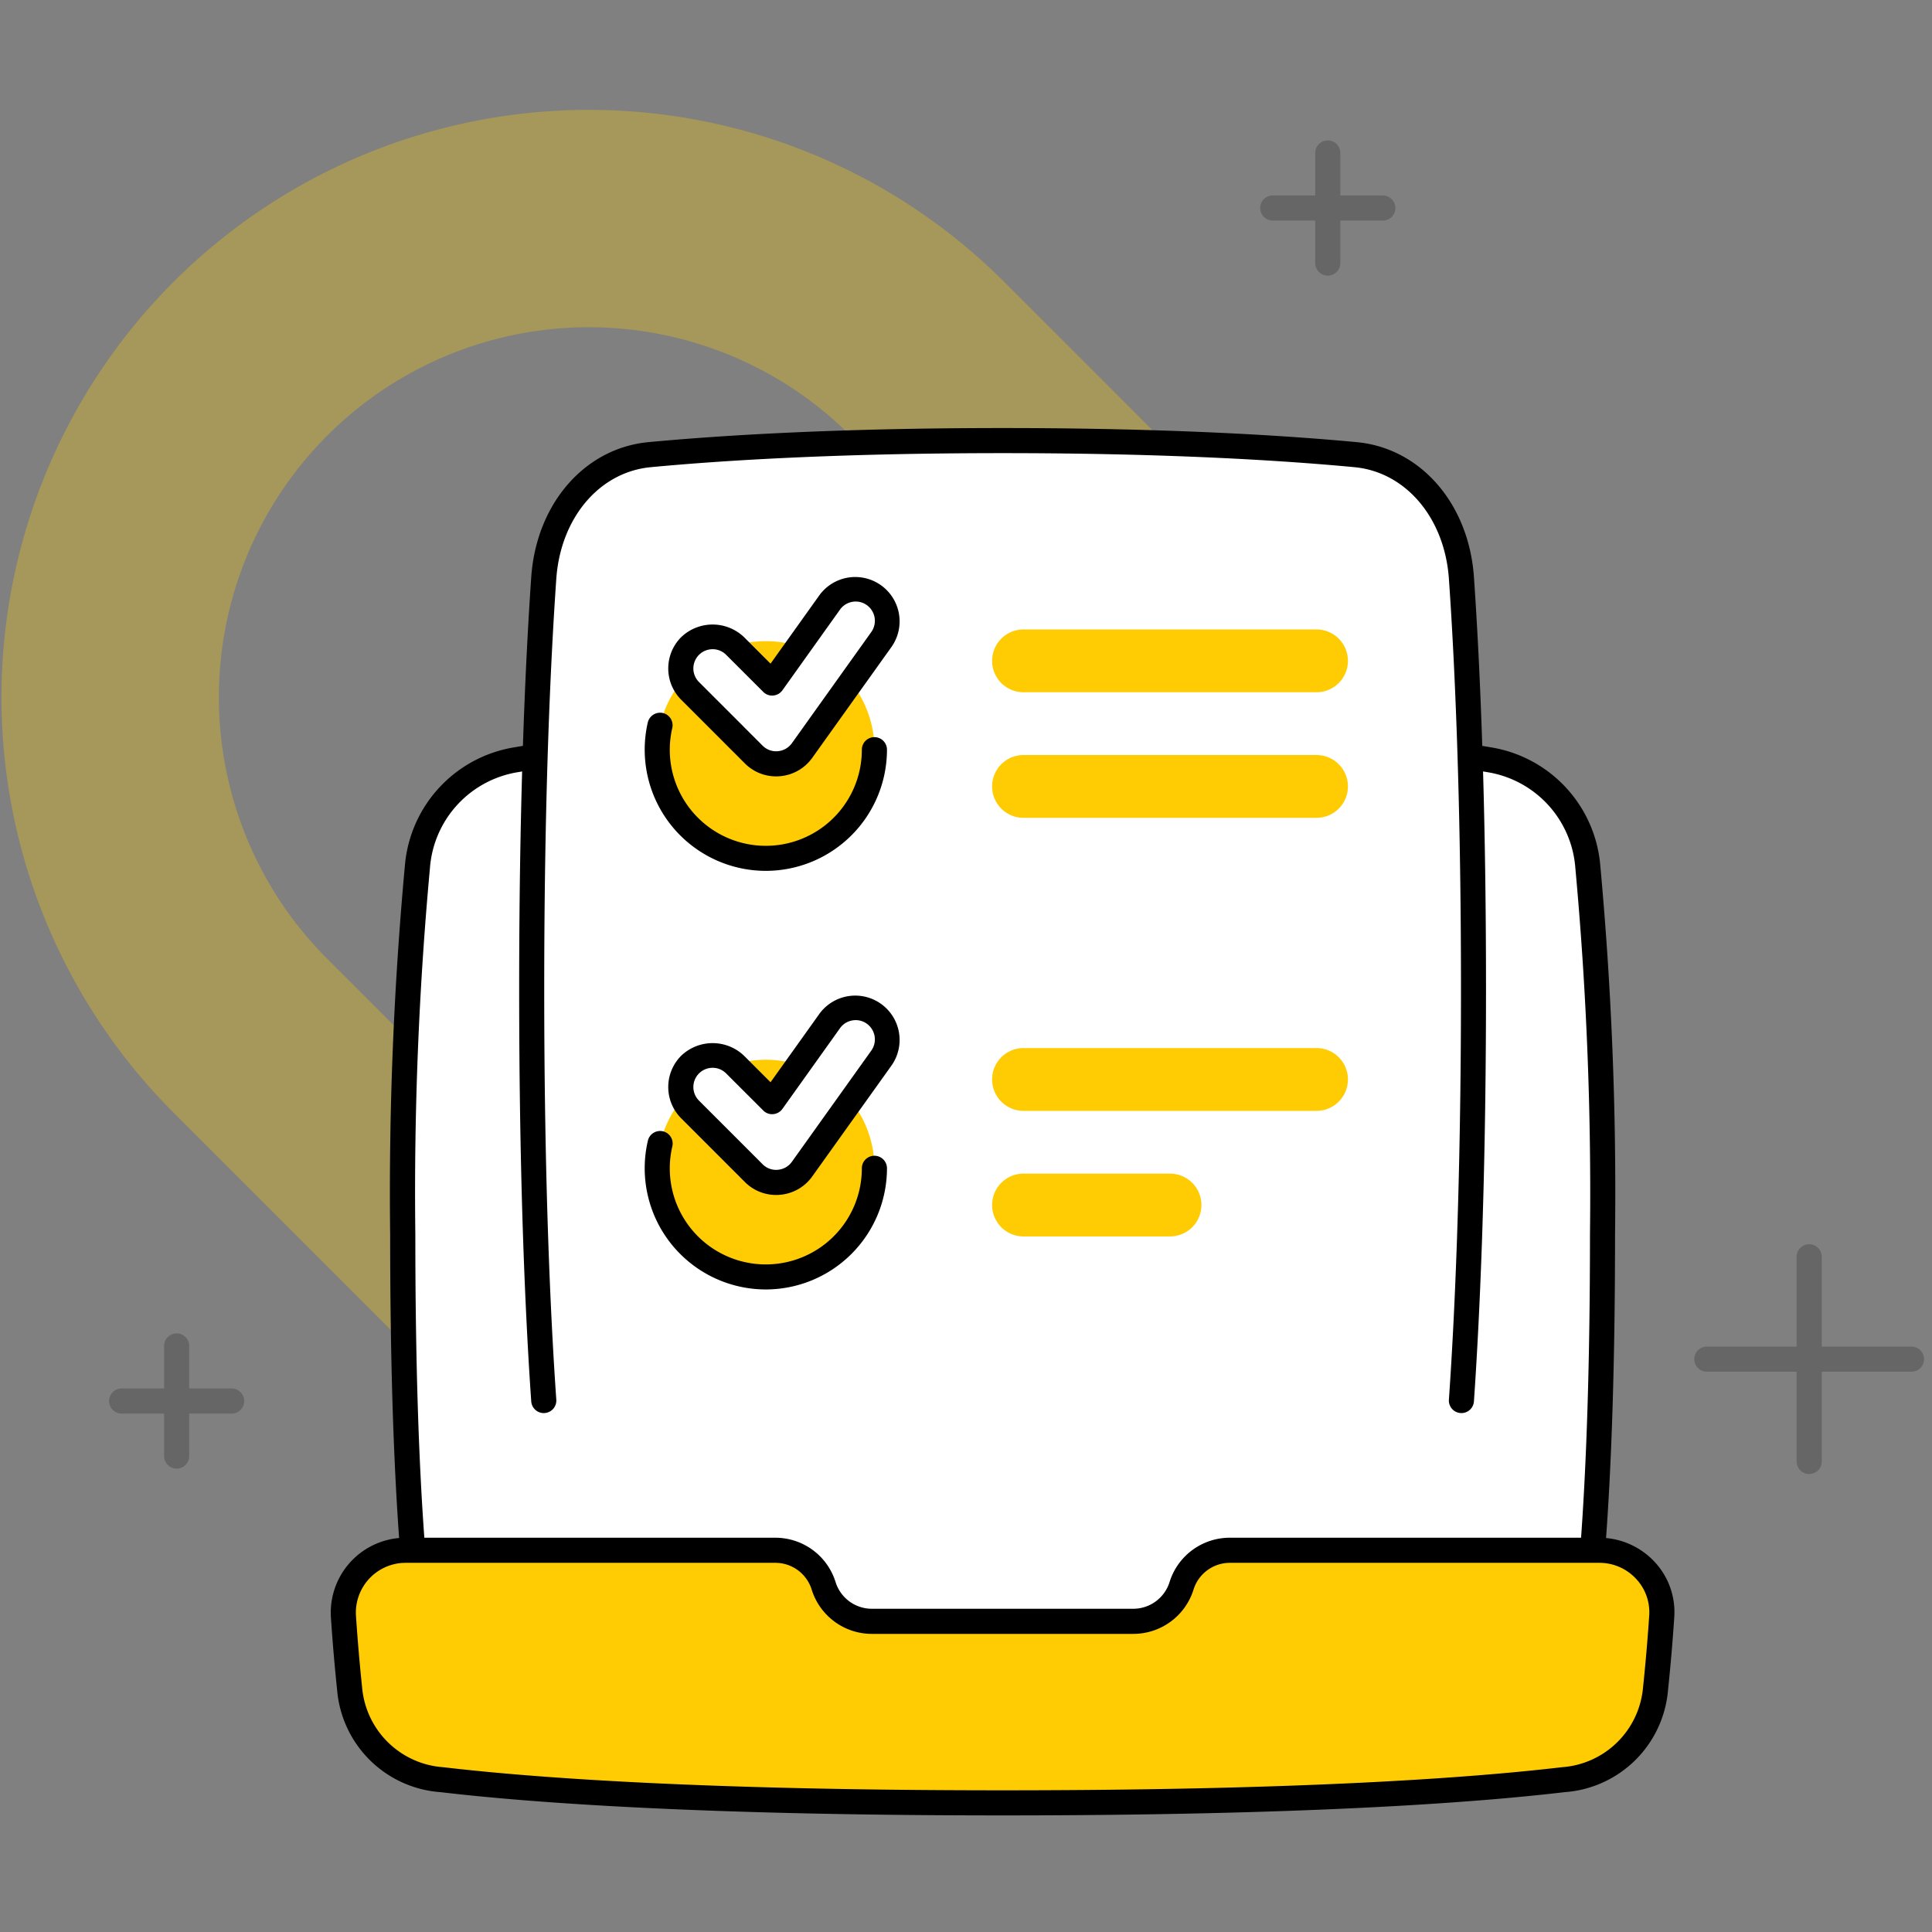 <?xml version="1.0" encoding="UTF-8"?>
<svg xmlns="http://www.w3.org/2000/svg" xmlns:xlink="http://www.w3.org/1999/xlink" id="Prepare_with_Lynk_s" data-name="Prepare with Lynk’s" width="160" height="160" viewBox="0 0 160 160">
  <rect x="0" y="0" width="160" height="160" fill="#808080" stroke="none"/>
  <defs>
    <clipPath id="clip-path">
      <rect id="Rectángulo_501" data-name="Rectángulo 501" width="160" height="160" fill="none"></rect>
    </clipPath>
    <clipPath id="clip-path-3">
      <rect id="Rectángulo_496" data-name="Rectángulo 496" width="107.99" height="118.051" fill="none"></rect>
    </clipPath>
    <clipPath id="clip-path-4">
      <rect id="Rectángulo_497" data-name="Rectángulo 497" width="11.197" height="11.197" fill="none"></rect>
    </clipPath>
    <clipPath id="clip-path-6">
      <rect id="Rectángulo_499" data-name="Rectángulo 499" width="19.032" height="19.031" fill="none"></rect>
    </clipPath>
  </defs>
  <g id="Grupo_6225" data-name="Grupo 6225" clip-path="url(#clip-path)">
    <g id="Grupo_6224" data-name="Grupo 6224">
      <g id="Grupo_6223" data-name="Grupo 6223" clip-path="url(#clip-path)">
        <g id="Grupo_6213" data-name="Grupo 6213" transform="translate(0.122 9.12)" opacity="0.3" style="mix-blend-mode: normal;isolation: isolate">
          <g id="Grupo_6212" data-name="Grupo 6212">
            <g id="Grupo_6211" data-name="Grupo 6211" clip-path="url(#clip-path-3)">
              <path id="Trazado_1643" data-name="Trazado 1643" d="M56.128,104.624l-2.441-2.441-26.7-26.7A30.638,30.638,0,0,1,70.317,32.156L90.465,52.3a52.107,52.107,0,0,1,17.595-7.869L83.116,19.489a48.645,48.645,0,0,0-68.8,68.793l35.03,35.03a52.846,52.846,0,0,1,6.777-18.689" transform="translate(-0.07 -5.261)" fill="#fc0"></path>
            </g>
          </g>
        </g>
        <path id="Trazado_1644" data-name="Trazado 1644" d="M20.063,102.833c-.449-5.774-.822-14.172-.822-26.147A294.239,294.239,0,0,1,20.46,46.2a9.777,9.777,0,0,1,8.214-8.845c6.763-1.167,19.139-2.508,40.248-2.508s33.484,1.342,40.249,2.508a9.773,9.773,0,0,1,8.212,8.845A294.685,294.685,0,0,1,118.6,76.686c0,11.975-.371,20.373-.822,26.147l-2.472,12.289H23.793Z" transform="translate(14.11 25.555)" fill="#fff"></path>
        <path id="Trazado_1645" data-name="Trazado 1645" d="M115.748,116.6H24.231a1.041,1.041,0,0,1-.995-.738l-3.728-12.287a.95.95,0,0,1-.042-.22c-.548-7.013-.825-15.837-.825-26.228a295.223,295.223,0,0,1,1.224-30.595,10.835,10.835,0,0,1,9.072-9.759c6.677-1.153,19.11-2.524,40.424-2.524s33.748,1.371,40.426,2.525a10.826,10.826,0,0,1,9.069,9.757,295.336,295.336,0,0,1,1.225,30.595c0,10.377-.277,19.2-.825,26.228l-2.489,12.412a1.041,1.041,0,0,1-1.019.834M25,114.522H114.9l2.305-11.454c.525-6.848.8-15.619.8-25.943a293.752,293.752,0,0,0-1.213-30.371,8.684,8.684,0,0,0-7.354-7.932c-6.6-1.139-18.905-2.494-40.072-2.494s-33.474,1.355-40.072,2.493a8.693,8.693,0,0,0-7.356,7.933,293.142,293.142,0,0,0-1.212,30.371c0,10.28.272,19.013.809,25.953Z" transform="translate(13.67 25.115)"></path>
        <path id="Trazado_1646" data-name="Trazado 1646" d="M71,94.989c-25.154,0-39.221-1.071-46.43-1.919a8.255,8.255,0,0,1-7.642-7.505q-.315-3-.515-6.006a5.158,5.158,0,0,1,4.819-5.477c.116-.007.232-.01.35-.01H52.168a4.2,4.2,0,0,1,4.011,2.941,4.2,4.2,0,0,0,4.011,2.941H81.814a4.2,4.2,0,0,0,4.007-2.941,4.205,4.205,0,0,1,4.011-2.941h30.583a5.161,5.161,0,0,1,5.174,5.491q-.2,3.008-.515,6.006a8.253,8.253,0,0,1-7.646,7.5c-7.2.848-21.273,1.919-46.427,1.919" transform="translate(12.029 54.317)" fill="#ffcc03"></path>
        <path id="Trazado_1647" data-name="Trazado 1647" d="M71.442,96.467c-24.941,0-39.081-1.047-46.552-1.926a9.25,9.25,0,0,1-8.556-8.424q-.317-3.024-.518-6.049a6.206,6.206,0,0,1,5.789-6.585c.144-.009.279-.012.418-.012H52.608a5.222,5.222,0,0,1,5,3.668,3.15,3.15,0,0,0,3.019,2.215H82.254a3.15,3.15,0,0,0,3.016-2.215,5.224,5.224,0,0,1,5-3.668h30.583a6.27,6.27,0,0,1,4.567,1.979,6.093,6.093,0,0,1,1.645,4.621c-.133,2.011-.309,4.044-.518,6.044a9.247,9.247,0,0,1-8.557,8.426c-7.464.879-21.6,1.926-46.55,1.926M22.023,75.549l-.291.009a4.126,4.126,0,0,0-3.841,4.375q.2,2.982.511,5.964a7.256,7.256,0,0,0,6.73,6.58c7.415.872,21.469,1.912,46.309,1.912s38.9-1.04,46.305-1.912a7.251,7.251,0,0,0,6.732-6.581q.312-2.972.513-5.964a4.04,4.04,0,0,0-1.09-3.061,4.129,4.129,0,0,0-3.047-1.321H90.273a3.155,3.155,0,0,0-3.019,2.215,5.223,5.223,0,0,1-5,3.669H60.63a5.221,5.221,0,0,1-5-3.671,3.152,3.152,0,0,0-3.018-2.213Z" transform="translate(11.589 53.877)"></path>
        <path id="Trazado_1648" data-name="Trazado 1648" d="M26.4,100.547c-.487-6.984-1-18.129-1-34.063s.513-27.078,1-34.061c.387-5.528,4.016-9.759,8.762-10.207,6-.567,15.562-1.167,29.238-1.167s23.24.6,29.236,1.167c4.744.449,8.375,4.68,8.762,10.207.487,6.984,1,18.129,1,34.061s-.515,27.08-1,34.063" transform="translate(18.629 15.435)" fill="#fff"></path>
        <path id="Trazado_1649" data-name="Trazado 1649" d="M102.842,102.027c-.024,0-.049,0-.073,0a1.04,1.04,0,0,1-.965-1.111c.456-6.538,1-17.742,1-33.988s-.543-27.45-1-33.989c-.352-5.042-3.569-8.843-7.822-9.245-5.6-.53-15.2-1.163-29.139-1.163s-23.535.633-29.139,1.163c-4.254.4-7.469,4.2-7.822,9.245-.456,6.538-1,17.742-1,33.989s.543,27.45,1,33.988a1.04,1.04,0,1,1-2.075.146c-.458-6.573-1-17.829-1-34.134s.546-27.561,1-34.134c.425-6.075,4.415-10.67,9.7-11.173,5.647-.532,15.321-1.168,29.335-1.168s23.689.636,29.335,1.168c5.288.5,9.278,5.1,9.7,11.173.458,6.573,1,17.829,1,34.134s-.546,27.561-1,34.134a1.039,1.039,0,0,1-1.037.967" transform="translate(18.188 14.996)"></path>
        <path id="Trazado_1650" data-name="Trazado 1650" d="M49.389,39.625A8.992,8.992,0,1,1,40.4,30.633a8.993,8.993,0,0,1,8.992,8.992" transform="translate(23.029 22.464)" fill="#ffcc03"></path>
        <path id="Trazado_1651" data-name="Trazado 1651" d="M40.835,47.149A10.038,10.038,0,0,1,31.06,34.856a1.051,1.051,0,0,1,1.246-.78,1.04,1.04,0,0,1,.78,1.248,7.953,7.953,0,1,0,15.7,1.792,1.041,1.041,0,0,1,2.082,0A10.045,10.045,0,0,1,40.835,47.149" transform="translate(22.588 24.972)"></path>
        <path id="Trazado_1652" data-name="Trazado 1652" d="M40.429,42.621a2.633,2.633,0,0,1-1.862-.771L33.3,36.584a2.633,2.633,0,1,1,3.723-3.723l3.068,3.068,4.775-6.685A2.633,2.633,0,0,1,49.152,32.3l-6.581,9.214a2.638,2.638,0,0,1-1.926,1.094c-.073.005-.144.009-.217.009" transform="translate(23.855 20.636)" fill="#fff"></path>
        <path id="Trazado_1653" data-name="Trazado 1653" d="M40.869,44.1a3.642,3.642,0,0,1-2.6-1.076l-5.266-5.266a3.67,3.67,0,0,1,0-5.193,3.763,3.763,0,0,1,5.195,0l2.2,2.2,4.061-5.687a3.674,3.674,0,0,1,5.978,4.271l-6.583,9.214a3.653,3.653,0,0,1-2.688,1.524c-.09.009-.2.014-.3.014M35.6,33.569a1.592,1.592,0,0,0-1.127,2.718l5.266,5.268a1.584,1.584,0,0,0,1.127.468l.12-.007a1.592,1.592,0,0,0,1.177-.66l6.581-9.214a1.6,1.6,0,0,0-.369-2.222,1.568,1.568,0,0,0-1.187-.277,1.587,1.587,0,0,0-1.037.645L41.38,36.973a1.047,1.047,0,0,1-.761.432,1.013,1.013,0,0,1-.822-.3l-3.07-3.066a1.569,1.569,0,0,0-1.125-.47" transform="translate(23.415 20.196)"></path>
        <path id="Trazado_1654" data-name="Trazado 1654" d="M74.269,35.275H50a2.6,2.6,0,1,1,0-5.2H74.269a2.6,2.6,0,1,1,0,5.2" transform="translate(34.761 22.054)" fill="#ffcc03"></path>
        <path id="Trazado_1655" data-name="Trazado 1655" d="M74.269,41.275H50a2.6,2.6,0,0,1,0-5.2H74.269a2.6,2.6,0,1,1,0,5.2" transform="translate(34.761 26.454)" fill="#ffcc03"></path>
        <path id="Trazado_1656" data-name="Trazado 1656" d="M49.389,59.625A8.992,8.992,0,1,1,40.4,50.633a8.993,8.993,0,0,1,8.992,8.992" transform="translate(23.029 37.13)" fill="#ffcc03"></path>
        <path id="Trazado_1657" data-name="Trazado 1657" d="M40.835,67.149A10.038,10.038,0,0,1,31.06,54.857a1.04,1.04,0,1,1,2.026.468,7.953,7.953,0,1,0,15.7,1.792,1.041,1.041,0,0,1,2.082,0A10.045,10.045,0,0,1,40.835,67.149" transform="translate(22.588 39.638)"></path>
        <path id="Trazado_1658" data-name="Trazado 1658" d="M40.429,62.621a2.633,2.633,0,0,1-1.862-.771L33.3,56.584a2.633,2.633,0,1,1,3.723-3.723l3.068,3.068,4.775-6.685A2.633,2.633,0,0,1,49.152,52.3l-6.581,9.214a2.638,2.638,0,0,1-1.926,1.094c-.073.005-.144.009-.217.009" transform="translate(23.855 35.302)" fill="#fff"></path>
        <path id="Trazado_1659" data-name="Trazado 1659" d="M40.869,64.1a3.642,3.642,0,0,1-2.6-1.076l-5.266-5.266a3.67,3.67,0,0,1,0-5.193,3.763,3.763,0,0,1,5.195,0l2.2,2.2,4.061-5.687a3.674,3.674,0,0,1,5.978,4.271l-6.583,9.214a3.653,3.653,0,0,1-2.688,1.524c-.09.009-.2.014-.3.014M35.6,53.569a1.592,1.592,0,0,0-1.127,2.718l5.266,5.268a1.584,1.584,0,0,0,1.127.468l.12-.007a1.592,1.592,0,0,0,1.177-.66l6.581-9.214a1.6,1.6,0,0,0-.369-2.222,1.568,1.568,0,0,0-1.187-.277,1.587,1.587,0,0,0-1.037.645L41.38,56.974a1.047,1.047,0,0,1-.761.432,1.018,1.018,0,0,1-.822-.3l-3.07-3.066a1.569,1.569,0,0,0-1.125-.47" transform="translate(23.415 34.862)"></path>
        <path id="Trazado_1660" data-name="Trazado 1660" d="M74.269,55.275H50a2.6,2.6,0,0,1,0-5.2H74.269a2.6,2.6,0,1,1,0,5.2" transform="translate(34.761 36.721)" fill="#ffcc03"></path>
        <path id="Trazado_1661" data-name="Trazado 1661" d="M62.136,61.275H50a2.6,2.6,0,0,1,0-5.2H62.136a2.6,2.6,0,1,1,0,5.2" transform="translate(34.761 41.12)" fill="#ffcc03"></path>
        <g id="Grupo_6216" data-name="Grupo 6216" transform="translate(104.363 11.629)" opacity="0.2">
          <g id="Grupo_6215" data-name="Grupo 6215">
            <g id="Grupo_6214" data-name="Grupo 6214" clip-path="url(#clip-path-4)">
              <line id="Línea_9" data-name="Línea 9" y2="9.117" transform="translate(5.599 1.04)" fill="#fff"></line>
              <path id="Trazado_1662" data-name="Trazado 1662" d="M63.88,17.906a1.04,1.04,0,0,1-1.04-1.04V7.749a1.04,1.04,0,0,1,2.08,0v9.117a1.04,1.04,0,0,1-1.04,1.04" transform="translate(-58.282 -6.709)"></path>
              <line id="Línea_10" data-name="Línea 10" x1="9.117" transform="translate(1.04 5.599)" fill="#fff"></line>
              <path id="Trazado_1663" data-name="Trazado 1663" d="M70.367,11.418H61.25a1.039,1.039,0,1,1,0-2.078h9.117a1.039,1.039,0,1,1,0,2.078" transform="translate(-60.21 -4.78)"></path>
            </g>
          </g>
        </g>
        <g id="Grupo_6219" data-name="Grupo 6219" transform="translate(9.031 110.428)" opacity="0.2">
          <g id="Grupo_6218" data-name="Grupo 6218">
            <g id="Grupo_6217" data-name="Grupo 6217" clip-path="url(#clip-path-4)">
              <line id="Línea_11" data-name="Línea 11" y2="9.117" transform="translate(5.599 1.04)" fill="#fff"></line>
              <path id="Trazado_1664" data-name="Trazado 1664" d="M8.88,74.906a1.04,1.04,0,0,1-1.04-1.04V64.749a1.04,1.04,0,1,1,2.08,0v9.117a1.04,1.04,0,0,1-1.04,1.04" transform="translate(-3.282 -63.709)"></path>
              <line id="Línea_12" data-name="Línea 12" x1="9.117" transform="translate(1.04 5.599)" fill="#fff"></line>
              <path id="Trazado_1665" data-name="Trazado 1665" d="M15.367,68.418H6.25a1.039,1.039,0,1,1,0-2.078h9.117a1.039,1.039,0,1,1,0,2.078" transform="translate(-5.21 -61.78)"></path>
            </g>
          </g>
        </g>
        <g id="Grupo_6222" data-name="Grupo 6222" transform="translate(140.311 103.044)" opacity="0.2">
          <g id="Grupo_6221" data-name="Grupo 6221">
            <g id="Grupo_6220" data-name="Grupo 6220" clip-path="url(#clip-path-6)">
              <line id="Línea_13" data-name="Línea 13" y2="16.952" transform="translate(9.516 1.04)" fill="#fff"></line>
              <path id="Trazado_1666" data-name="Trazado 1666" d="M86.881,78.48a1.041,1.041,0,0,1-1.04-1.04V60.488a1.04,1.04,0,0,1,2.08,0V77.44a1.041,1.041,0,0,1-1.04,1.04" transform="translate(-77.363 -59.449)"></path>
              <line id="Línea_14" data-name="Línea 14" x1="16.952" transform="translate(1.041 9.516)" fill="#fff"></line>
              <path id="Trazado_1667" data-name="Trazado 1667" d="M98.942,66.418H81.99a1.039,1.039,0,1,1,0-2.078H98.942a1.039,1.039,0,1,1,0,2.078" transform="translate(-80.95 -55.863)"></path>
            </g>
          </g>
        </g>
      </g>
    </g>
  </g>
</svg>
